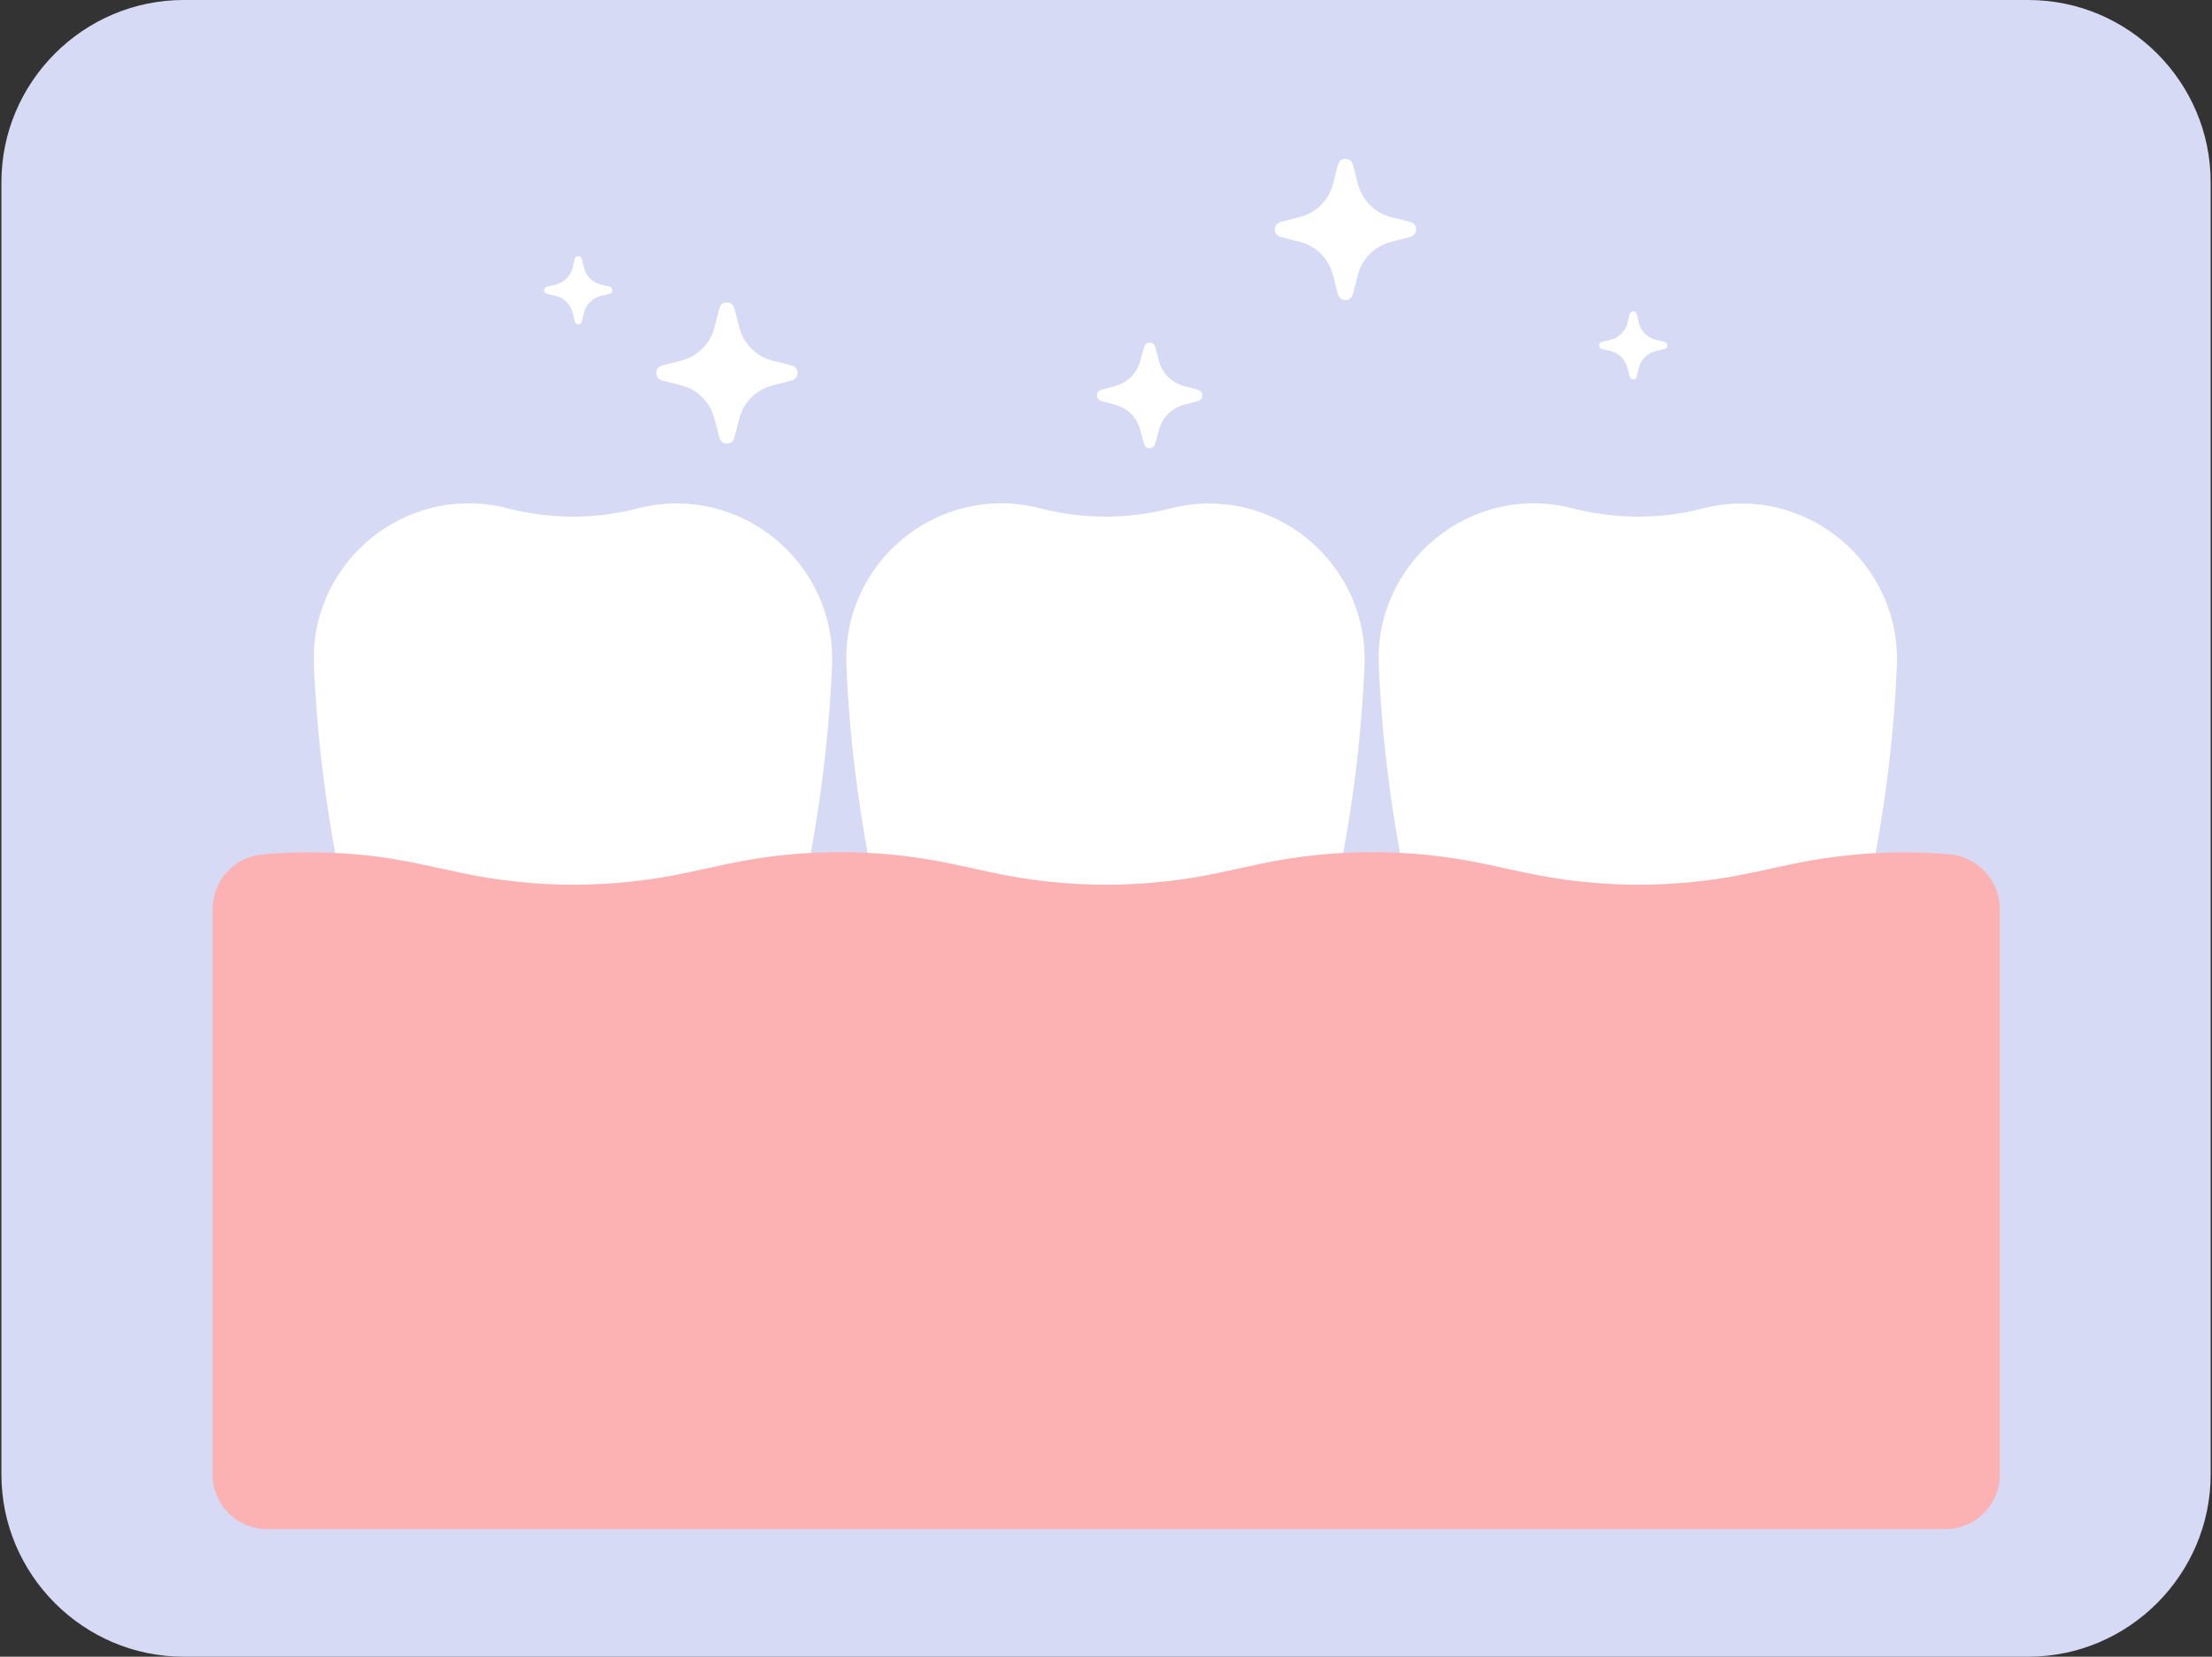 <svg enable-background="new 0 0 267 200" viewBox="0 0 267 200" xmlns="http://www.w3.org/2000/svg"><rect x="0" y="0" width="267" height="200" fill="#333333" stroke="none"/><path d="m244.83 200h-222.66c-12.1 0-22-9.9-22-22v-156c0-12.1 9.9-22 22-22h222.67c12.1 0 22 9.9 22 22v156c-.01 12.1-9.91 22-22.01 22z" fill="#d7daf4"/><g fill="#fff"><path d="m61.7 61.47-.53-.13c-12.2-3.07-23.87 6.53-23.27 19.06.4 9.47 1.67 18.87 3.67 28.13l6.2 28.33c.67 3.07 3.4 5.27 6.53 5.27 3.47 0 6.4-2.67 6.67-6.13l.6-7.07c.27-3.33 1.2-6.6 2.73-9.6 2-4 7.73-4 9.73 0 1.53 3 2.4 6.27 2.73 9.6l.6 7.07c.33 3.47 3.2 6.13 6.67 6.13 3.13 0 5.87-2.2 6.53-5.27l6.2-28.33c2-9.27 3.27-18.67 3.67-28.13.53-12.53-11.13-22.07-23.27-19.07l-.53.13c-4.86 1.21-10 1.21-14.93.01z"/><path d="m125.97 61.47-.53-.13c-12.2-3.07-23.87 6.53-23.27 19.07.4 9.47 1.67 18.87 3.67 28.13l6.2 28.33c.67 3.07 3.4 5.27 6.53 5.27 3.47 0 6.4-2.67 6.67-6.13l.6-7.07c.27-3.33 1.2-6.6 2.73-9.6 2-4 7.73-4 9.73 0 1.53 3 2.4 6.27 2.73 9.6l.6 7.07c.33 3.47 3.2 6.13 6.67 6.13 3.13 0 5.87-2.2 6.53-5.27l6.2-28.33c2-9.27 3.27-18.67 3.67-28.13.53-12.53-11.13-22.07-23.27-19.07l-.53.13c-4.8 1.2-10 1.2-14.93 0z"/><path d="m190.23 61.47-.53-.13c-12.2-3.07-23.87 6.53-23.27 19.07.4 9.47 1.67 18.87 3.67 28.13l6.2 28.33c.67 3.07 3.4 5.27 6.53 5.27 3.47 0 6.4-2.67 6.67-6.13l.6-7.07c.27-3.33 1.2-6.6 2.73-9.6 2-4 7.73-4 9.73 0 1.53 3 2.4 6.27 2.73 9.6l.6 7.07c.33 3.47 3.2 6.13 6.67 6.13 3.13 0 5.87-2.2 6.53-5.27l6.2-28.33c2-9.27 3.27-18.67 3.67-28.13.53-12.53-11.13-22.07-23.27-19.07l-.53.13c-4.79 1.2-9.93 1.2-14.93 0z"/></g><path d="m216.5 104.27-5.27 1.13c-8.87 1.87-18 1.87-26.87 0l-5.27-1.13c-8.87-1.87-18-1.87-26.87 0l-5.27 1.13c-8.87 1.87-18 1.87-26.87 0l-5.27-1.13c-8.87-1.87-18-1.87-26.87 0l-5.27 1.13c-8.87 1.87-18 1.87-26.87 0l-5.27-1.13c-6.2-1.33-12.53-1.67-18.8-1.13-3.4.27-6.07 3.13-6.07 6.6v68.26c0 3.67 2.93 6.6 6.6 6.6h202.53c3.67 0 6.6-2.93 6.6-6.6v-68.27c0-3.47-2.67-6.27-6.07-6.6-6.29-.53-12.62-.13-18.82 1.14z" fill="#fcb2b3"/><g fill="#fff"><path d="m200.9 42.13-1.13.27c-.93.27-1.67 1-1.93 1.93l-.27 1.13c-.13.47-.73.47-.87 0l-.27-1.13c-.27-.93-1-1.67-1.93-1.93l-1.13-.27c-.47-.13-.47-.73 0-.87l1.13-.26c.93-.27 1.67-1 1.93-1.93l.27-1.13c.13-.47.73-.47.87 0l.27 1.13c.27.93 1 1.67 1.93 1.93l1.13.27c.47.13.47.8 0 .86z"/><path d="m73.57 35.47-1.13.27c-.93.27-1.67 1-1.93 1.93l-.27 1.13c-.13.47-.73.47-.87 0l-.27-1.13c-.27-.93-1-1.67-1.93-1.93l-1.13-.27c-.47-.13-.47-.73 0-.87l1.13-.27c.93-.27 1.67-1 1.93-1.93l.27-1.13c.13-.47.73-.47.87 0l.27 1.13c.27.93 1 1.67 1.93 1.93l1.13.27c.46.13.46.8 0 .87z"/><path d="m144.63 48.4-1.73.47c-1.47.4-2.6 1.53-3 3l-.47 1.73c-.2.67-1.13.67-1.33 0l-.47-1.73c-.4-1.47-1.53-2.6-3-3l-1.73-.47c-.67-.2-.67-1.13 0-1.33l1.73-.47c1.47-.4 2.6-1.53 3-3l.47-1.73c.2-.67 1.13-.67 1.33 0l.47 1.73c.4 1.47 1.53 2.6 3 3l1.73.47c.67.2.67 1.13 0 1.33z"/><path d="m170.23 28.6-2.33.6c-2 .53-3.53 2.07-4 4l-.6 2.33c-.27.93-1.53.93-1.8 0l-.6-2.33c-.53-2-2.07-3.53-4-4l-2.33-.6c-.93-.27-.93-1.53 0-1.8l2.33-.6c2-.53 3.53-2.07 4-4l.6-2.33c.27-.93 1.53-.93 1.8 0l.6 2.33c.53 2 2.07 3.53 4 4l2.33.6c.94.2.94 1.53 0 1.8z"/><path d="m95.57 45.93-2.33.6c-2 .53-3.53 2.07-4 4l-.6 2.33c-.27.93-1.53.93-1.8 0l-.6-2.33c-.53-2-2.07-3.53-4-4l-2.33-.6c-.93-.27-.93-1.53 0-1.8l2.33-.6c2-.53 3.53-2.07 4-4l.6-2.33c.27-.93 1.53-.93 1.8 0l.6 2.33c.53 2 2.07 3.53 4 4l2.33.6c.93.2.93 1.54 0 1.8z"/></g></svg>